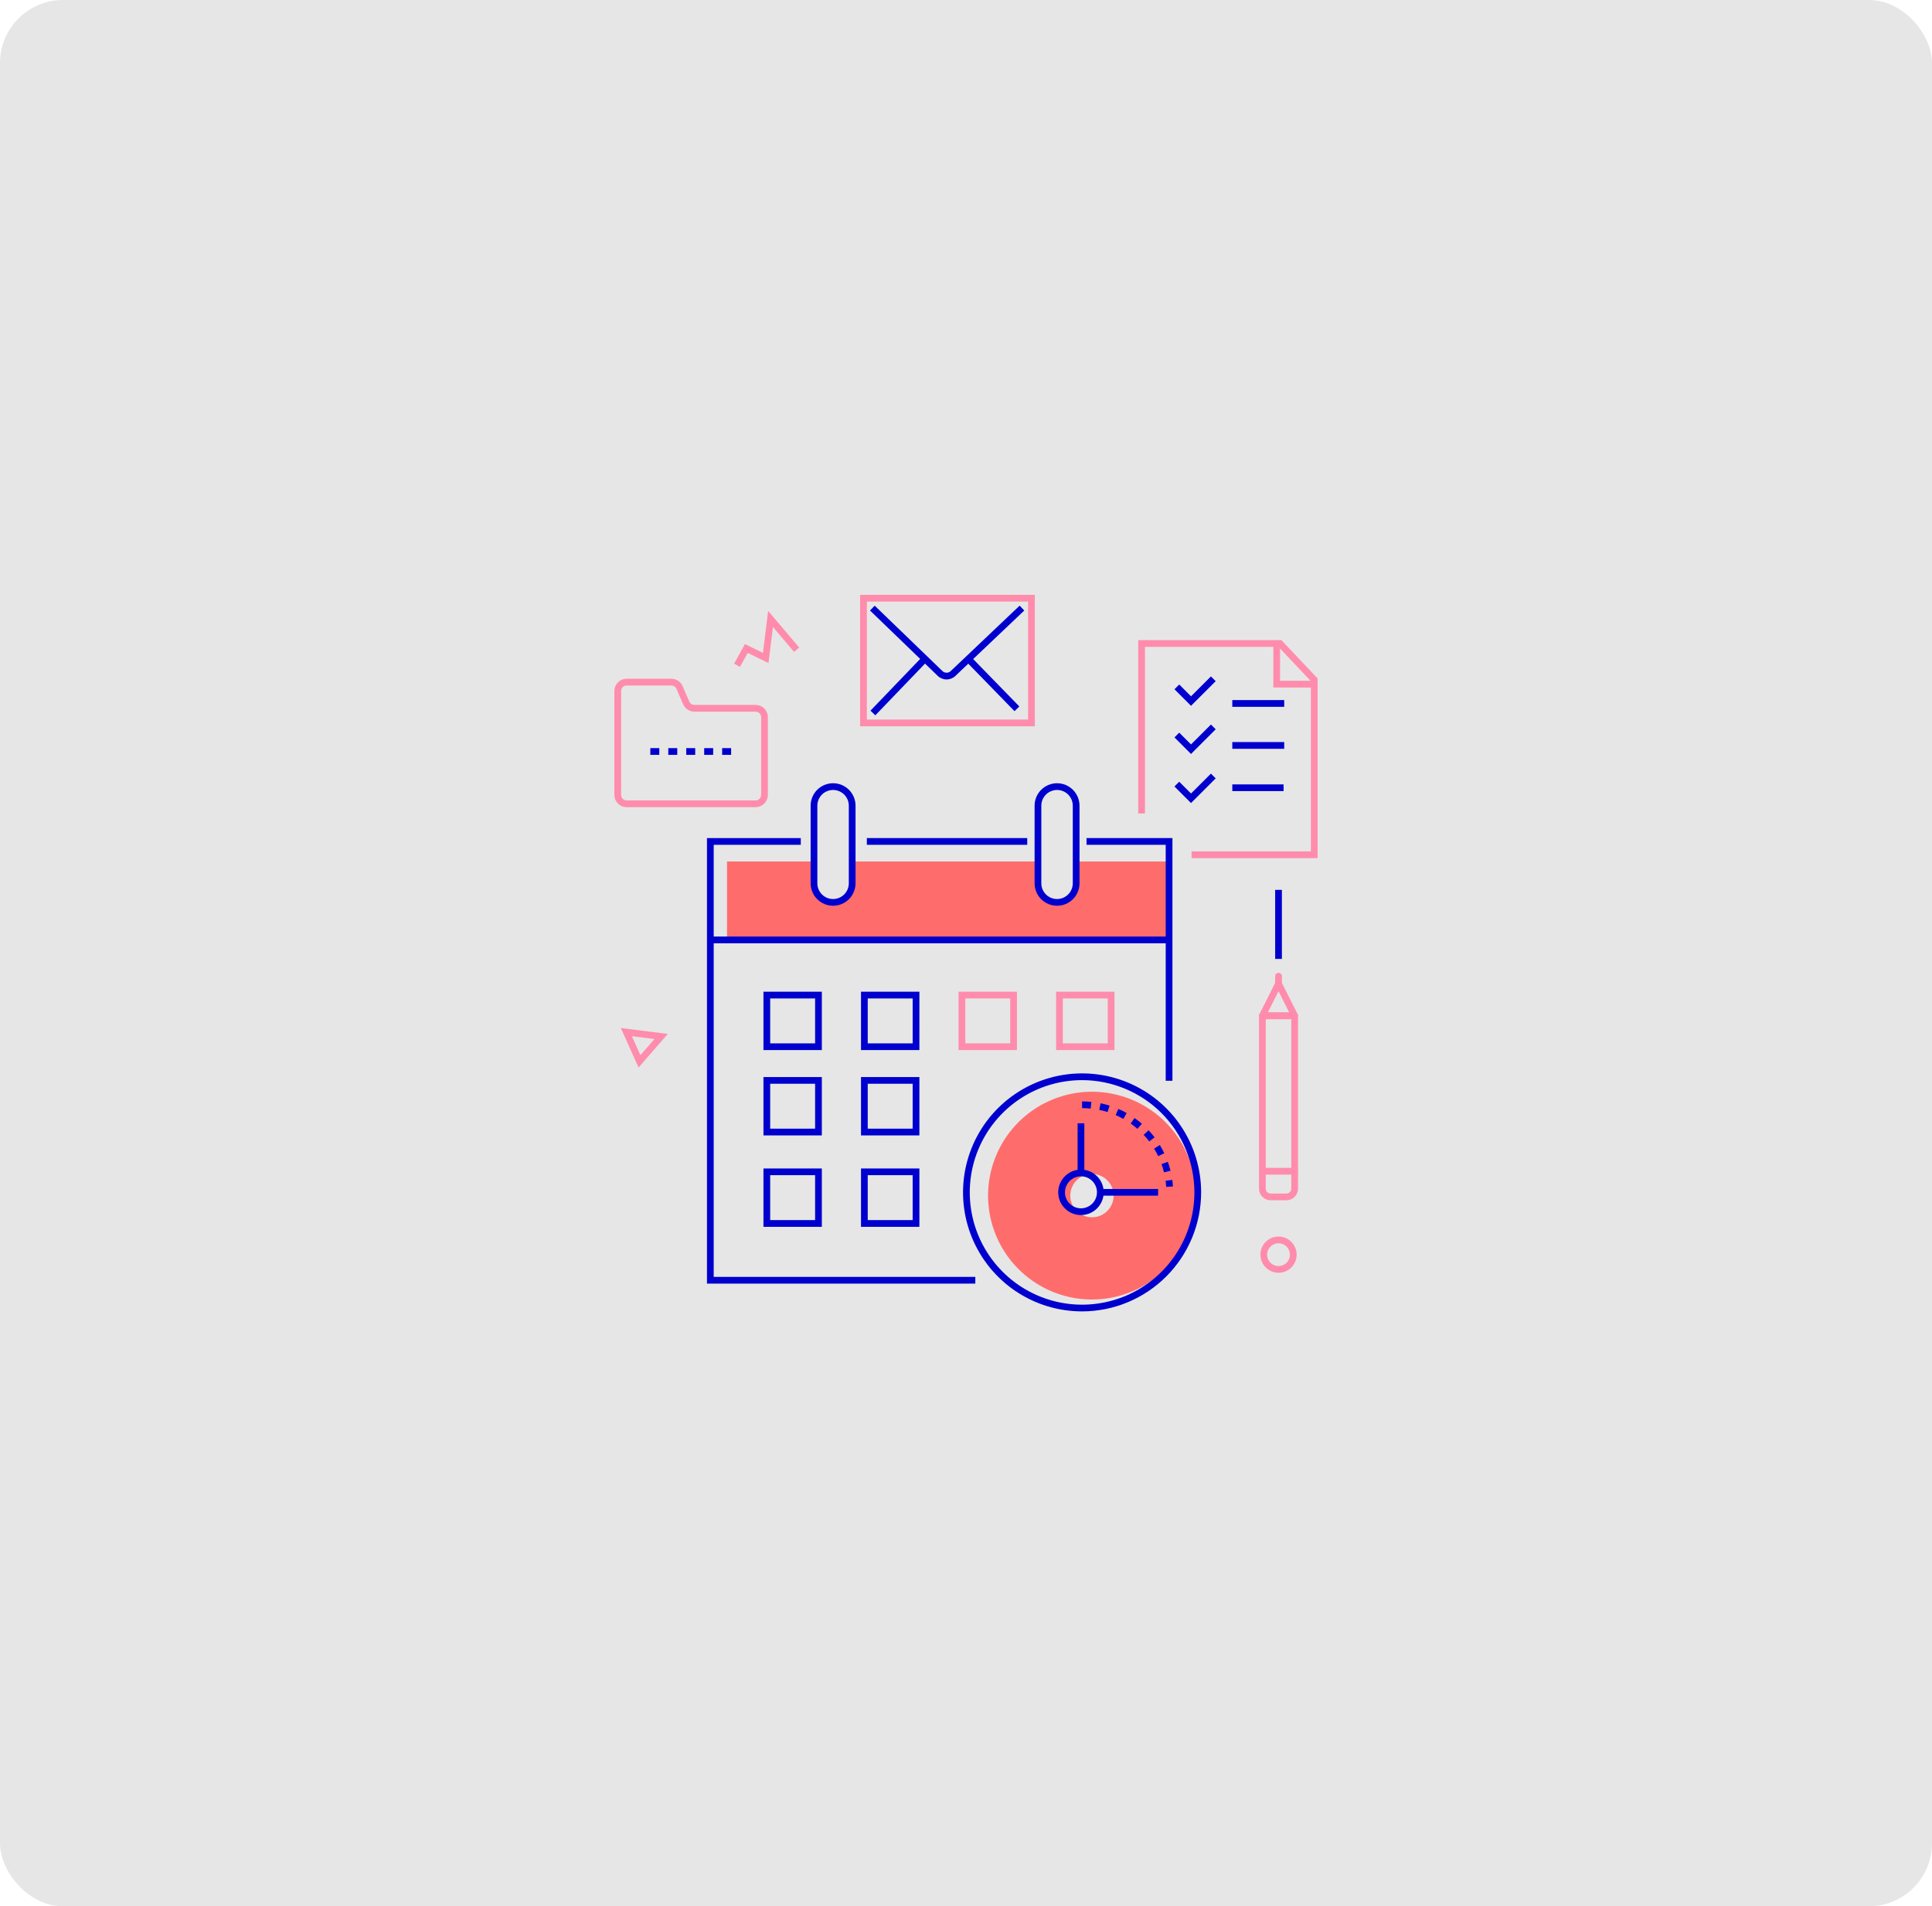 <svg width="2144" height="2116" viewBox="0 0 2144 2116" fill="none" xmlns="http://www.w3.org/2000/svg">
<rect width="2144" height="2116" rx="70" fill="#E6E6E6"/>
<path d="M1050.46 754.219C1046.85 754.223 1043.37 752.835 1040.75 750.342L965.48 677.678L970.671 672.304L1045.92 744.943C1047.15 746.105 1048.78 746.75 1050.47 746.746C1052.17 746.742 1053.79 746.089 1055.02 744.921L1131.52 672.282L1136.66 677.701L1060.17 750.339C1057.55 752.831 1054.07 754.222 1050.46 754.219Z" fill="#0000CE"/>
<path d="M965.992 788.844L1022.67 729.834L1028.06 735.009L971.381 794.018L965.992 788.844Z" fill="#0000CE"/>
<path d="M1072.89 735.017L1078.24 729.806L1131.19 784.188L1125.83 789.399L1072.89 735.017Z" fill="#0000CE"/>
<path d="M1148.38 806.177H954.484V660.319H1148.38V806.177ZM961.956 798.706H1140.91V667.79H961.956V798.706ZM1462.18 952.557H1322.33V945.086H1454.71V756.052L1418.77 718.047H1270.61V903.022H1263.14V710.576H1421.99L1462.18 753.081V952.557Z" fill="#FF8CAC"/>
<path d="M1458.44 763.156H1413.06V714.311H1420.53V755.686H1458.44V763.156Z" fill="#FF8CAC"/>
<path d="M1321.71 783.471L1303.34 765.091L1308.62 759.809L1321.71 772.908L1343.81 750.815L1349.09 756.099L1321.71 783.471ZM1321.71 836.908L1303.34 818.53L1308.62 813.249L1321.71 826.342L1343.81 804.254L1349.09 809.536L1321.71 836.908ZM1321.71 891.388L1303.34 873.011L1308.62 867.729L1321.71 880.822L1343.81 858.734L1349.09 864.016L1321.71 891.388ZM1367.52 823.702H1425.13V831.173H1367.52V823.702ZM1367.52 777.114H1425.13V784.584H1367.52V777.114ZM1367.52 870.675H1424.44V878.145H1367.52V870.675Z" fill="#0000CE"/>
<path d="M708.648 1184.98L688.934 1141.11L741.082 1147.68L708.648 1184.98ZM701.202 1150.18L710.678 1171.26L726.261 1153.34L701.202 1150.18ZM821.159 740.289L814.626 736.666L826.687 714.936L846.696 724.693L852.404 678.067L886.878 718.771L881.177 723.602L857.746 695.931L852.84 736.001L829.781 724.758L821.159 740.289ZM1418.81 1412.83C1414.83 1412.83 1410.94 1411.65 1407.63 1409.43C1404.32 1407.22 1401.74 1404.08 1400.22 1400.4C1398.69 1396.72 1398.3 1392.68 1399.07 1388.77C1399.85 1384.87 1401.77 1381.28 1404.58 1378.47C1407.4 1375.66 1410.98 1373.74 1414.89 1372.96C1418.79 1372.19 1422.84 1372.58 1426.52 1374.11C1430.19 1375.63 1433.34 1378.21 1435.55 1381.52C1437.76 1384.83 1438.94 1388.72 1438.94 1392.7C1438.93 1398.04 1436.81 1403.15 1433.04 1406.93C1429.27 1410.7 1424.15 1412.82 1418.81 1412.83ZM1418.81 1380.05C1416.31 1380.05 1413.86 1380.79 1411.78 1382.18C1409.7 1383.57 1408.08 1385.55 1407.12 1387.86C1406.16 1390.17 1405.91 1392.72 1406.4 1395.17C1406.89 1397.63 1408.09 1399.88 1409.86 1401.65C1411.63 1403.42 1413.89 1404.63 1416.35 1405.11C1418.8 1405.6 1421.34 1405.35 1423.66 1404.39C1425.97 1403.44 1427.95 1401.81 1429.34 1399.73C1430.73 1397.65 1431.47 1395.2 1431.47 1392.7C1431.47 1389.35 1430.13 1386.13 1427.76 1383.76C1425.39 1381.39 1422.17 1380.05 1418.81 1380.05ZM1436.73 1303.26C1435.74 1303.26 1434.79 1302.86 1434.09 1302.16C1433.39 1301.46 1432.99 1300.51 1432.99 1299.52V1131.29H1404.63V1297.44C1404.63 1298.44 1404.24 1299.39 1403.54 1300.09C1402.84 1300.79 1401.89 1301.18 1400.9 1301.18C1399.91 1301.18 1398.96 1300.79 1398.26 1300.09C1397.55 1299.39 1397.16 1298.44 1397.16 1297.44V1127.56C1397.16 1126.57 1397.55 1125.62 1398.26 1124.92C1398.96 1124.22 1399.91 1123.82 1400.9 1123.82H1436.73C1437.72 1123.82 1438.67 1124.22 1439.37 1124.92C1440.07 1125.62 1440.46 1126.57 1440.46 1127.56V1299.52C1440.46 1300.51 1440.07 1301.46 1439.37 1302.16C1438.67 1302.86 1437.72 1303.26 1436.73 1303.26Z" fill="#FF8CAC"/>
<path d="M1427.53 1332.34H1410.1C1406.67 1332.34 1403.38 1330.98 1400.95 1328.55C1398.53 1326.13 1397.16 1322.84 1397.16 1319.41V1300.09C1397.16 1299.1 1397.55 1298.15 1398.25 1297.45C1398.95 1296.75 1399.91 1296.35 1400.9 1296.35H1436.73C1437.72 1296.35 1438.67 1296.75 1439.37 1297.45C1440.07 1298.15 1440.46 1299.1 1440.46 1300.09V1319.41C1440.46 1322.84 1439.09 1326.12 1436.67 1328.55C1434.24 1330.97 1430.96 1332.34 1427.53 1332.34ZM1404.63 1303.82V1319.41C1404.63 1320.86 1405.21 1322.25 1406.24 1323.27C1407.26 1324.29 1408.65 1324.87 1410.1 1324.87H1427.53C1428.98 1324.87 1430.36 1324.29 1431.39 1323.27C1432.41 1322.25 1432.99 1320.86 1432.99 1319.41V1303.82H1404.63ZM1436.73 1131.29H1400.9C1400.26 1131.29 1399.63 1131.13 1399.08 1130.82C1398.52 1130.51 1398.05 1130.06 1397.72 1129.52C1397.38 1128.98 1397.19 1128.36 1397.17 1127.72C1397.14 1127.08 1397.27 1126.45 1397.56 1125.88L1415.48 1090.27C1415.79 1089.65 1416.26 1089.13 1416.85 1088.77C1417.44 1088.41 1418.12 1088.21 1418.81 1088.21C1419.5 1088.21 1420.18 1088.41 1420.77 1088.77C1421.36 1089.13 1421.84 1089.65 1422.15 1090.27L1440.06 1125.88C1440.35 1126.45 1440.49 1127.08 1440.46 1127.72C1440.43 1128.36 1440.24 1128.98 1439.9 1129.52C1439.57 1130.06 1439.1 1130.51 1438.55 1130.82C1437.99 1131.13 1437.36 1131.29 1436.73 1131.29ZM1406.96 1123.82H1430.67L1418.81 1100.26L1406.96 1123.82Z" fill="#FF8CAC"/>
<path d="M1418.81 1100.14C1417.82 1100.14 1416.87 1099.74 1416.17 1099.04C1415.47 1098.34 1415.07 1097.39 1415.07 1096.4V1083.58C1415.07 1082.59 1415.47 1081.64 1416.17 1080.94C1416.87 1080.24 1417.82 1079.84 1418.81 1079.84C1419.8 1079.84 1420.75 1080.24 1421.45 1080.94C1422.15 1081.64 1422.55 1082.59 1422.55 1083.58V1096.4C1422.55 1097.39 1422.15 1098.34 1421.45 1099.04C1420.75 1099.74 1419.8 1100.14 1418.81 1100.14Z" fill="#FF8CAC"/>
<path d="M1415.08 987.761H1422.55V1064.42H1415.08V987.761Z" fill="#0000CE"/>
<path d="M1195.32 956.292V976.43C1195.32 982.46 1192.93 988.244 1188.66 992.508C1184.4 996.771 1178.61 999.167 1172.58 999.167C1166.55 999.167 1160.77 996.771 1156.5 992.508C1152.24 988.244 1149.84 982.46 1149.84 976.43V956.292H945.839V976.43C945.839 982.46 943.443 988.244 939.178 992.508C934.914 996.771 929.13 999.167 923.099 999.167C917.068 999.167 911.285 996.771 907.02 992.508C902.756 988.244 900.36 982.46 900.36 976.43V956.292H806.805V1043.34H1299.27V956.292H1195.32ZM1211.81 1211.86C1189 1211.86 1166.7 1218.63 1147.74 1231.3C1128.78 1243.97 1114 1261.97 1105.27 1283.04C1096.54 1304.11 1094.25 1327.3 1098.7 1349.66C1103.15 1372.03 1114.14 1392.58 1130.26 1408.7C1146.39 1424.83 1166.94 1435.81 1189.31 1440.26C1211.68 1444.71 1234.86 1442.43 1255.94 1433.7C1277.01 1424.97 1295.02 1410.19 1307.69 1391.23C1320.36 1372.27 1327.13 1349.98 1327.13 1327.17C1327.13 1312.03 1324.15 1297.04 1318.35 1283.05C1312.55 1269.06 1304.06 1256.35 1293.35 1245.64C1282.64 1234.93 1269.93 1226.44 1255.94 1220.64C1241.95 1214.85 1226.95 1211.86 1211.81 1211.86ZM1211.81 1351.23C1207.05 1351.23 1202.4 1349.81 1198.44 1347.17C1194.49 1344.53 1191.4 1340.77 1189.58 1336.38C1187.76 1331.98 1187.29 1327.15 1188.21 1322.48C1189.14 1317.81 1191.43 1313.53 1194.8 1310.16C1198.16 1306.8 1202.45 1304.51 1207.11 1303.58C1211.78 1302.65 1216.62 1303.13 1221.01 1304.95C1225.41 1306.77 1229.17 1309.85 1231.81 1313.81C1234.45 1317.77 1235.86 1322.42 1235.86 1327.17C1235.86 1330.33 1235.24 1333.46 1234.03 1336.38C1232.82 1339.3 1231.05 1341.95 1228.82 1344.18C1226.58 1346.41 1223.93 1348.19 1221.01 1349.4C1218.09 1350.6 1214.96 1351.23 1211.81 1351.23H1211.81Z" fill="#FF6C6C"/>
<path d="M1200.82 1455.68C1174.69 1455.68 1149.15 1447.94 1127.42 1433.42C1105.7 1418.91 1088.77 1398.28 1078.77 1374.14C1068.77 1350 1066.15 1323.44 1071.25 1297.82C1076.34 1272.19 1088.93 1248.66 1107.4 1230.18C1125.88 1211.71 1149.42 1199.13 1175.05 1194.03C1200.67 1188.93 1227.24 1191.55 1251.38 1201.54C1275.52 1211.54 1296.15 1228.47 1310.67 1250.2C1325.19 1271.92 1332.93 1297.46 1332.93 1323.59C1332.89 1358.61 1318.96 1392.18 1294.2 1416.95C1269.43 1441.71 1235.85 1455.64 1200.82 1455.68ZM1200.82 1198.96C1176.17 1198.96 1152.07 1206.27 1131.58 1219.96C1111.08 1233.66 1095.1 1253.12 1085.67 1275.89C1076.23 1298.66 1073.77 1323.72 1078.57 1347.9C1083.38 1372.07 1095.25 1394.28 1112.69 1411.71C1130.12 1429.14 1152.33 1441.01 1176.5 1445.82C1200.68 1450.63 1225.74 1448.16 1248.52 1438.73C1271.29 1429.29 1290.76 1413.32 1304.46 1392.83C1318.15 1372.33 1325.46 1348.24 1325.46 1323.59C1325.42 1290.55 1312.28 1258.87 1288.92 1235.5C1265.55 1212.14 1233.87 1199 1200.82 1198.96ZM1301.09 1199.66H1293.62V937.763H1205.75V930.292H1301.09V1199.66ZM961.961 930.292H1139.96V937.763H961.961V930.292Z" fill="#0000CE"/>
<path d="M1082.34 1424.84H784.551V930.292H888.666V937.763H792.022V1417.37H1082.34V1424.84Z" fill="#0000CE"/>
<path d="M924.492 1005.41C917.884 1005.4 911.549 1002.77 906.877 998.103C902.204 993.431 899.576 987.097 899.568 980.489V894.329C899.568 887.719 902.194 881.38 906.868 876.707C911.542 872.033 917.882 869.407 924.492 869.407C931.103 869.407 937.443 872.033 942.117 876.707C946.791 881.38 949.417 887.719 949.417 894.329V980.489C949.41 987.097 946.782 993.432 942.109 998.105C937.436 1002.78 931.101 1005.41 924.492 1005.41V1005.41ZM924.492 876.875C919.864 876.881 915.428 878.722 912.156 881.995C908.884 885.267 907.044 889.704 907.039 894.332V980.489C907.039 985.118 908.878 989.556 912.151 992.829C915.424 996.102 919.863 997.941 924.492 997.941C929.121 997.941 933.561 996.102 936.834 992.829C940.107 989.556 941.946 985.118 941.946 980.489V894.329C941.941 889.702 940.101 885.265 936.829 881.993C933.557 878.721 929.12 876.881 924.492 876.875ZM1173.04 1005.41C1166.43 1005.4 1160.1 1002.78 1155.43 998.104C1150.75 993.432 1148.12 987.097 1148.12 980.489V894.329C1148.12 887.719 1150.74 881.38 1155.42 876.706C1160.09 872.032 1166.43 869.406 1173.04 869.406C1179.65 869.406 1185.99 872.032 1190.67 876.706C1195.34 881.38 1197.97 887.719 1197.97 894.329V980.489C1197.96 987.097 1195.33 993.432 1190.66 998.105C1185.99 1002.78 1179.65 1005.41 1173.04 1005.41V1005.41ZM1173.04 876.875C1168.41 876.881 1163.98 878.721 1160.7 881.994C1157.43 885.267 1155.59 889.704 1155.59 894.332V980.489C1155.59 985.118 1157.43 989.557 1160.7 992.83C1163.97 996.103 1168.41 997.942 1173.04 997.942C1177.67 997.942 1182.11 996.103 1185.38 992.83C1188.66 989.557 1190.5 985.118 1190.5 980.489V894.329C1190.49 889.702 1188.65 885.265 1185.38 881.993C1182.11 878.721 1177.67 876.881 1173.04 876.875ZM788.285 1039.61H1297.36V1047.08H788.285V1039.61ZM1199.58 1348.74C1194.59 1348.74 1189.71 1347.26 1185.56 1344.49C1181.41 1341.72 1178.17 1337.78 1176.26 1333.17C1174.35 1328.56 1173.85 1323.48 1174.83 1318.59C1175.8 1313.69 1178.21 1309.19 1181.74 1305.67C1185.27 1302.14 1189.76 1299.73 1194.66 1298.76C1199.55 1297.79 1204.63 1298.28 1209.24 1300.19C1213.85 1302.1 1217.79 1305.34 1220.57 1309.49C1223.34 1313.64 1224.82 1318.52 1224.82 1323.51C1224.81 1330.2 1222.15 1336.61 1217.42 1341.35C1212.69 1346.08 1206.27 1348.74 1199.58 1348.74ZM1199.58 1305.74C1196.07 1305.74 1192.63 1306.79 1189.71 1308.74C1186.79 1310.69 1184.51 1313.46 1183.17 1316.71C1181.82 1319.96 1181.47 1323.53 1182.16 1326.98C1182.84 1330.42 1184.53 1333.59 1187.02 1336.07C1189.5 1338.56 1192.67 1340.25 1196.12 1340.93C1199.56 1341.62 1203.13 1341.27 1206.38 1339.92C1209.63 1338.58 1212.4 1336.3 1214.35 1333.38C1216.31 1330.46 1217.35 1327.02 1217.35 1323.51C1217.34 1318.8 1215.47 1314.28 1212.14 1310.95C1208.81 1307.62 1204.29 1305.75 1199.58 1305.74Z" fill="#0000CE"/>
<path d="M1195.85 1246.91H1203.32V1302.01H1195.85V1246.91ZM1221.09 1319.77H1285.17V1327.24H1221.09V1319.77ZM912.022 1165.62H847.227V1100.83H912.022V1165.62ZM854.698 1158.15H904.55V1108.3H854.698V1158.15ZM1020.27 1165.62H955.483V1100.83H1020.28L1020.27 1165.62ZM962.952 1158.15H1012.8V1108.3H962.955L962.952 1158.15ZM912.022 1260.33H847.227V1195.54H912.022V1260.33ZM854.698 1252.86H904.55V1203.01H854.698V1252.86ZM1020.27 1260.33H955.483V1195.54H1020.28L1020.27 1260.33ZM962.952 1252.86H1012.8V1203.01H962.955L962.952 1252.86ZM912.022 1361.8H847.227V1297.02H912.022V1361.8ZM854.698 1354.33H904.55V1304.49H854.698V1354.33ZM1020.27 1361.8H955.483V1297.02H1020.28L1020.27 1361.8ZM962.952 1354.33H1012.8V1304.49H962.955L962.952 1354.33Z" fill="#0000CE"/>
<path d="M1128.53 1165.62H1063.73V1100.83H1128.53V1165.62ZM1071.21 1158.15H1121.06V1108.3H1071.21V1158.15ZM1236.78 1165.62H1171.98V1100.83H1236.78V1165.62ZM1179.45 1158.15H1229.31V1108.3H1179.45V1158.15Z" fill="#FF8CAC"/>
<path d="M1294.18 1317.47C1294.04 1315.22 1293.81 1312.97 1293.5 1310.73L1300.91 1309.71C1301.24 1312.11 1301.48 1314.56 1301.64 1316.99L1294.18 1317.47ZM1291.71 1301.32C1290.96 1298.22 1290.04 1295.17 1288.97 1292.16L1296.01 1289.65C1297.17 1292.9 1298.16 1296.21 1298.97 1299.56L1291.71 1301.32ZM1285.29 1283.33C1283.92 1280.45 1282.4 1277.64 1280.74 1274.92L1287.11 1271.02C1288.91 1273.97 1290.55 1277 1292.04 1280.11L1285.29 1283.33ZM1275.34 1267.01C1273.4 1264.47 1271.34 1262.03 1269.16 1259.7L1274.62 1254.59C1276.97 1257.11 1279.2 1259.75 1281.29 1262.49L1275.34 1267.01ZM1262.27 1253.05C1259.86 1250.95 1257.35 1248.98 1254.74 1247.13L1259.05 1241.03C1261.87 1243.02 1264.58 1245.15 1267.18 1247.41L1262.27 1253.05ZM1246.65 1242.01C1243.87 1240.45 1241.01 1239.02 1238.08 1237.75L1241.06 1230.9C1244.22 1232.27 1247.31 1233.81 1250.32 1235.5L1246.65 1242.01ZM1229.11 1234.39C1226.07 1233.43 1222.98 1232.62 1219.85 1231.98L1221.36 1224.66C1224.74 1225.36 1228.08 1226.23 1231.37 1227.27L1229.11 1234.39ZM1210.39 1230.53C1207.21 1230.2 1204.02 1230.04 1200.82 1230.04V1222.57C1204.27 1222.57 1207.72 1222.75 1211.15 1223.1L1210.39 1230.53Z" fill="#0000CE"/>
<path d="M838.525 895.958H695.409C691.806 895.954 688.35 894.52 685.802 891.972C683.254 889.424 681.82 885.97 681.816 882.366V767.031C681.82 763.427 683.254 759.973 685.802 757.425C688.35 754.877 691.806 753.443 695.409 753.439H745.05C747.701 753.44 750.295 754.215 752.511 755.671C754.727 757.127 756.469 759.199 757.522 761.632L764.959 778.799C765.433 779.895 766.218 780.829 767.216 781.484C768.215 782.139 769.383 782.488 770.577 782.487H838.525C842.129 782.491 845.584 783.925 848.133 786.473C850.681 789.021 852.114 792.475 852.118 796.079V882.366C852.114 885.97 850.681 889.424 848.133 891.972C845.584 894.52 842.129 895.954 838.525 895.958ZM695.409 760.91C693.786 760.911 692.23 761.557 691.082 762.704C689.935 763.852 689.289 765.408 689.288 767.031V882.369C689.289 883.992 689.935 885.548 691.082 886.695C692.23 887.843 693.786 888.488 695.409 888.49H838.525C840.149 888.488 841.706 887.843 842.853 886.694C844.001 885.546 844.646 883.99 844.647 882.366V796.081C844.646 794.458 844.001 792.901 842.853 791.753C841.706 790.605 840.149 789.959 838.525 789.958H770.577C767.925 789.959 765.33 789.184 763.113 787.728C760.896 786.272 759.153 784.2 758.1 781.765L750.668 764.6C750.194 763.504 749.409 762.571 748.411 761.915C747.413 761.259 746.244 760.91 745.05 760.91H695.409Z" fill="#FF8CAC"/>
<path d="M811.353 837.901H801.391V830.431H811.353V837.901ZM791.429 837.901H781.467V830.431H791.429V837.901ZM771.505 837.901H761.543V830.431H771.505V837.901ZM751.581 837.901H741.619V830.431H751.581V837.901ZM731.657 837.901H721.695V830.431H731.657V837.901Z" fill="#0000CE"/>
</svg>
